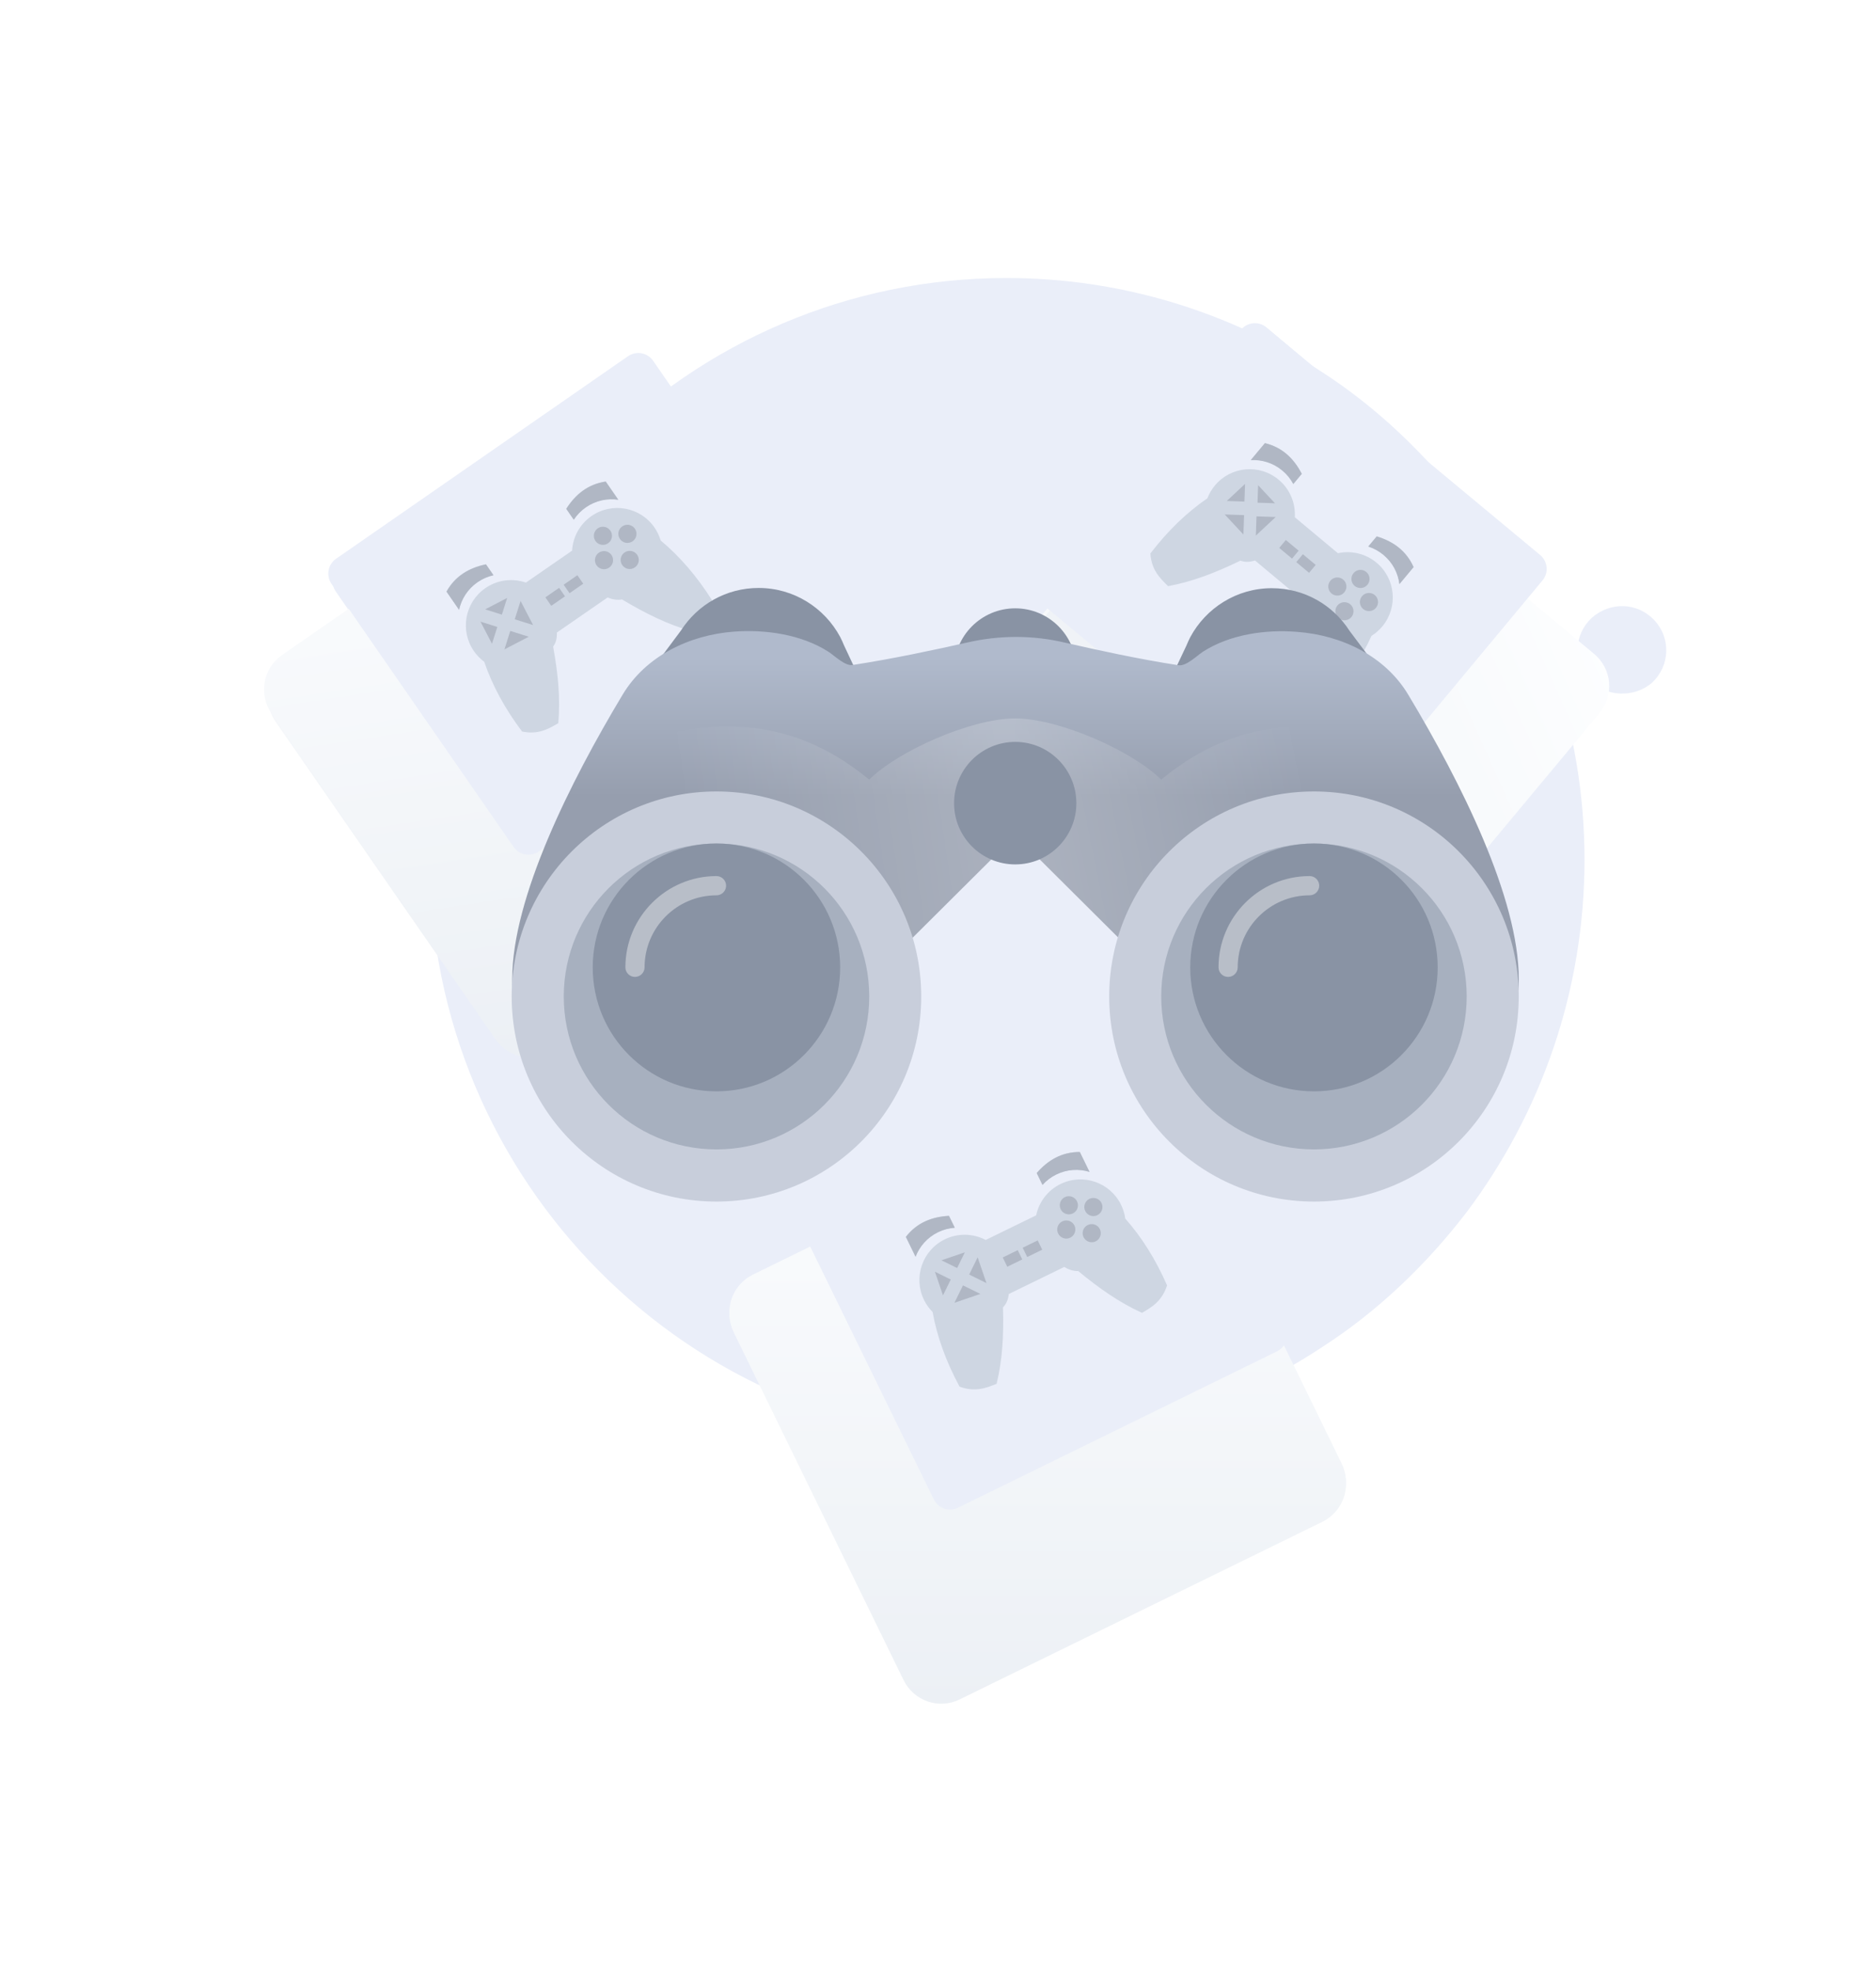 <svg width="161" height="169" viewBox="0 0 161 169" fill="none" xmlns="http://www.w3.org/2000/svg">
<g id="&#229;&#138;&#160;&#232;&#189;&#189;1">
<path id="Vector" d="M135.984 73.748C135.984 85.048 132.215 95.518 125.9 103.938C122.437 108.458 118.261 112.468 113.474 115.548C105.733 120.678 96.464 123.658 86.482 123.658C59.084 123.658 36.879 101.268 36.879 73.748C36.879 46.128 59.084 23.848 86.38 23.848C96.362 23.848 105.631 26.828 113.372 31.858C118.159 34.938 122.335 38.938 125.798 43.458C132.215 51.988 135.984 62.458 135.984 73.748Z" fill="#EAEEF9"/>
<path id="Vector_2" d="M141.788 58.558C143.316 57.118 143.418 54.758 141.992 53.218C140.566 51.678 138.223 51.568 136.594 53.008C135.066 54.448 134.964 56.808 136.39 58.348C137.816 59.788 140.26 59.888 141.788 58.558Z" fill="#EAEEF9"/>
<g id="Group" filter="url(#filter0_d_3386_42357)">
<path id="Vector_3" d="M76.035 59.292L47.577 79.062C45.931 80.202 43.688 79.812 42.535 78.162L23.645 50.902C22.514 49.262 22.904 47.012 24.55 45.862L53.01 26.082C54.656 24.952 56.898 25.342 58.05 26.992L76.962 54.242C78.093 55.892 77.681 58.152 76.035 59.292Z" fill="url(#paint0_linear_3386_42357)"/>
</g>
<path id="Vector_4" d="M71.631 56.296L46.609 73.686C45.91 74.176 44.941 73.996 44.449 73.296L28.83 50.756C28.337 50.056 28.522 49.086 29.221 48.596L54.243 31.206C54.943 30.706 55.91 30.896 56.404 31.596L72.022 54.136C72.516 54.836 72.331 55.806 71.631 56.296Z" fill="#EAEEF9"/>
<path id="Vector_5" d="M53.708 56.121L44.572 62.461L45.539 54.121L53.708 56.121Z" fill="#B0B7C4"/>
<path id="Vector_6" d="M61.258 50.855L48.109 60.005L49.508 47.995L61.258 50.855Z" fill="#CED6E2"/>
<path id="Vector_7" d="M41.918 53.382C43.077 53.382 44.016 52.432 44.016 51.272C44.016 50.112 43.077 49.172 41.918 49.172C40.758 49.172 39.819 50.112 39.819 51.272C39.819 52.432 40.758 53.382 41.918 53.382Z" fill="#B0B7C4"/>
<g id="Group_2" filter="url(#filter1_d_3386_42357)">
<path id="Vector_8" d="M110.501 76.121L84.06 53.701C82.537 52.411 82.352 50.121 83.627 48.601L105.048 23.281C106.345 21.751 108.629 21.571 110.152 22.851L136.593 45.261C138.116 46.561 138.301 48.841 137.025 50.371L115.604 75.691C114.308 77.211 112.024 77.401 110.501 76.121Z" fill="url(#paint1_linear_3386_42357)"/>
</g>
<path id="Vector_9" d="M112.254 71.084L89.001 51.394C88.343 50.834 88.261 49.864 88.816 49.204L106.513 28.274C107.068 27.614 108.035 27.534 108.694 28.094L131.946 47.784C132.604 48.344 132.687 49.314 132.131 49.974L114.435 70.904C113.879 71.564 112.912 71.644 112.254 71.084Z" fill="#EAEEF9"/>
<path id="Vector_10" d="M107.786 53.681L99.308 46.491L107.622 45.281L107.786 53.681Z" fill="#B0B7C4"/>
<path id="Vector_11" d="M114.825 59.642L102.602 49.282L114.557 47.552L114.825 59.642Z" fill="#CED6E2"/>
<path id="Vector_12" d="M109.432 43.168C110.592 43.168 111.531 42.228 111.531 41.068C111.531 39.908 110.592 38.958 109.432 38.958C108.273 38.958 107.334 39.908 107.334 41.068C107.334 42.228 108.273 43.168 109.432 43.168Z" fill="#B0B7C4"/>
<g id="Group_3" filter="url(#filter2_d_3386_42357)">
<path id="Vector_13" d="M113.484 119.377L82.371 134.617C80.581 135.507 78.421 134.767 77.536 132.957L62.967 103.167C62.082 101.367 62.823 99.207 64.634 98.327L95.747 83.077C97.537 82.197 99.697 82.937 100.582 84.747L115.151 114.558C116.015 116.328 115.274 118.487 113.484 119.377Z" fill="url(#paint2_linear_3386_42357)"/>
</g>
<path id="Vector_14" d="M109.575 115.771L82.208 129.191C81.446 129.561 80.5 129.251 80.129 128.461L68.071 103.831C67.701 103.061 68.009 102.121 68.791 101.751L96.159 88.331C96.92 87.961 97.867 88.271 98.237 89.061L110.296 113.691C110.666 114.461 110.357 115.381 109.575 115.771Z" fill="#EAEEF9"/>
<path id="Vector_15" d="M91.878 112.871L81.898 117.771L84.121 109.661L91.878 112.871Z" fill="#B0B7C4"/>
<path id="Vector_16" d="M100.152 108.809L85.769 115.879L88.979 104.199L100.152 108.809Z" fill="#CED6E2"/>
<path id="Vector_17" d="M80.974 108.399C82.132 108.399 83.073 107.459 83.073 106.299C83.073 105.139 82.132 104.199 80.974 104.199C79.814 104.199 78.874 105.139 78.874 106.299C78.874 107.459 79.814 108.399 80.974 108.399Z" fill="#B0B7C4"/>
<g id="Frame 164533">
<g id="Group_4" filter="url(#filter3_d_3386_42357)">
<path id="Vector_18" d="M113.493 119.538L82.375 134.768C80.585 135.658 78.425 134.917 77.54 133.107L62.981 103.312C62.096 101.512 62.838 99.352 64.65 98.473L95.767 83.233C97.558 82.353 99.718 83.094 100.602 84.904L115.161 114.719C116.025 116.489 115.283 118.649 113.493 119.538Z" fill="url(#paint3_linear_3386_42357)"/>
</g>
<path id="Vector_19" d="M109.585 115.922L82.213 129.333C81.451 129.703 80.505 129.393 80.134 128.603L68.084 103.969C67.715 103.199 68.023 102.259 68.805 101.889L96.177 88.478C96.939 88.108 97.885 88.419 98.255 89.209L110.306 113.842C110.676 114.613 110.367 115.533 109.585 115.922Z" fill="#EAEEF9"/>
<g id="PSP&#230;&#184;&#184;&#230;&#136;&#143;&#230;&#156;&#186; 1" clip-path="url(#clip0_3386_42357)">
<path id="Rectangle 23700" d="M79.648 108.983L80.777 107.876L84.142 106.791L88.406 105.268L90.664 103.054L93.141 101.289L95.355 103.547L95.102 106.452L85.895 110.386L81.401 112.578L79.648 108.983Z" fill="#B0B7C4"/>
<path id="Vector_20" d="M81.084 106.31C82.239 105.746 83.537 105.808 84.594 106.363L88.923 104.252C89.162 103.121 89.901 102.108 91.02 101.562C92.947 100.622 95.272 101.423 96.212 103.35C96.398 103.732 96.516 104.13 96.57 104.529C97.991 106.131 99.186 108.041 100.158 110.259C99.721 111.618 98.863 112.115 98.008 112.617C96.076 111.735 94.35 110.53 92.527 109.027C92.092 109.058 91.605 108.851 91.335 108.678L86.577 110.999C86.517 111.528 86.345 111.867 86.077 112.147C86.146 114.557 86.036 116.598 85.531 118.702C84.61 119.067 83.69 119.437 82.35 118.945C81.191 116.797 80.419 114.662 80.035 112.54C79.741 112.245 79.489 111.897 79.296 111.501C78.356 109.574 79.157 107.25 81.084 106.31ZM86.057 107.865L86.445 108.661L87.732 108.033L87.344 107.237L86.057 107.865ZM93.208 105.171C92.871 105.438 92.815 105.928 93.082 106.265C93.349 106.602 93.839 106.659 94.176 106.392C94.513 106.125 94.57 105.635 94.303 105.297C94.036 104.96 93.546 104.904 93.208 105.171ZM91.025 104.857C90.688 105.124 90.632 105.614 90.899 105.951C91.166 106.288 91.656 106.345 91.993 106.078C92.33 105.811 92.387 105.321 92.12 104.983C91.853 104.646 91.362 104.59 91.025 104.857ZM91.246 102.778C90.909 103.046 90.852 103.536 91.119 103.873C91.386 104.21 91.877 104.267 92.214 104C92.551 103.732 92.608 103.243 92.34 102.905C92.073 102.568 91.583 102.511 91.246 102.778ZM93.35 102.927C93.013 103.194 92.956 103.684 93.224 104.021C93.491 104.359 93.981 104.415 94.318 104.148C94.655 103.88 94.712 103.391 94.445 103.053C94.177 102.716 93.688 102.66 93.35 102.927ZM83.903 107.85L83.176 109.331L84.657 110.059L83.903 107.85ZM84.137 110.993L82.644 110.259L81.909 111.753L84.137 110.993ZM80.928 111.117L81.596 109.757L80.236 109.088L80.928 111.117ZM80.794 108.109L82.142 108.771L82.804 107.424L80.794 108.109ZM87.769 107.03L88.157 107.826L89.444 107.198L89.056 106.402L87.769 107.03ZM92.669 98.815C91.139 98.81 89.948 99.498 88.968 100.62L89.466 101.641C89.791 101.278 90.19 100.969 90.656 100.742C91.579 100.292 92.592 100.241 93.501 100.521L92.669 98.815ZM77.739 106.096L78.572 107.803C78.91 106.914 79.575 106.147 80.497 105.697C80.963 105.47 81.451 105.345 81.938 105.312L81.44 104.291C79.953 104.373 78.677 104.888 77.739 106.096Z" fill="#CED6E2"/>
<g id="Vector_21">
<path d="M88.972 100.624C89.951 99.502 91.143 98.813 92.672 98.819L93.505 100.525C92.596 100.245 91.582 100.296 90.66 100.746C90.194 100.973 89.794 101.281 89.469 101.644L88.972 100.624Z" fill="#B0B7C4"/>
<path d="M78.575 107.807L77.743 106.1C78.681 104.891 79.957 104.376 81.444 104.295L81.942 105.316C81.455 105.348 80.966 105.474 80.501 105.701C79.578 106.151 78.914 106.918 78.575 107.807Z" fill="#B0B7C4"/>
</g>
</g>
</g>
<g id="Frame 164534">
<g id="Group_5" filter="url(#filter4_d_3386_42357)">
<path id="Vector_22" d="M75.683 58.661L47.206 78.393C45.569 79.541 43.323 79.133 42.176 77.476L23.307 50.206C22.162 48.559 22.571 46.313 24.229 45.171L52.705 25.43C54.343 24.291 56.589 24.699 57.736 26.356L76.608 53.646C77.728 55.266 77.319 57.513 75.683 58.661Z" fill="url(#paint4_linear_3386_42357)"/>
</g>
<path id="Vector_23" d="M71.276 55.674L46.23 73.044C45.532 73.524 44.55 73.359 44.065 72.634L28.451 50.09C27.97 49.384 28.133 48.408 28.851 47.925L53.898 30.555C54.595 30.075 55.578 30.239 56.062 30.965L71.677 53.509C72.158 54.215 71.99 55.171 71.276 55.674Z" fill="#EAEEF9"/>
<g id="PSP&#230;&#184;&#184;&#230;&#136;&#143;&#230;&#156;&#186; 1_2" clip-path="url(#clip1_3386_42357)">
<path id="Rectangle 23700_2" d="M40.638 53.31L41.588 52.046L44.752 50.468L48.738 48.322L50.638 45.794L52.822 43.677L55.35 45.577L55.537 48.486L47.025 53.759L42.911 56.601L40.638 53.31Z" fill="#B0B7C4"/>
<path id="Vector_24" d="M41.656 50.449C42.714 49.718 44.006 49.584 45.134 49.974L49.097 47.236C49.163 46.083 49.742 44.97 50.767 44.263C52.531 43.044 54.949 43.486 56.168 45.25C56.409 45.6 56.586 45.975 56.699 46.362C58.344 47.732 59.813 49.441 61.107 51.488C60.879 52.897 60.106 53.517 59.336 54.142C57.294 53.561 55.405 52.628 53.377 51.417C52.952 51.513 52.439 51.38 52.147 51.25L47.791 54.259C47.812 54.792 47.692 55.153 47.47 55.47C47.9 57.842 48.098 59.876 47.915 62.032C47.058 62.532 46.205 63.035 44.806 62.75C43.337 60.801 42.254 58.806 41.555 56.766C41.22 56.518 40.919 56.212 40.669 55.85C39.45 54.085 39.892 51.667 41.656 50.449ZM46.806 51.239L47.309 51.968L48.488 51.154L47.985 50.425L46.806 51.239ZM53.472 47.502C53.179 47.816 53.197 48.309 53.511 48.602C53.827 48.896 54.319 48.878 54.612 48.563C54.906 48.248 54.888 47.755 54.573 47.462C54.258 47.169 53.765 47.187 53.472 47.502ZM51.267 47.519C50.973 47.834 50.991 48.327 51.306 48.62C51.621 48.913 52.114 48.895 52.407 48.581C52.7 48.266 52.683 47.773 52.368 47.48C52.053 47.187 51.56 47.204 51.267 47.519ZM51.172 45.431C50.879 45.746 50.897 46.239 51.212 46.532C51.526 46.825 52.02 46.808 52.313 46.493C52.606 46.178 52.588 45.685 52.274 45.392C51.959 45.099 51.465 45.116 51.172 45.431ZM53.275 45.262C52.982 45.576 53 46.069 53.315 46.363C53.629 46.656 54.123 46.638 54.416 46.324C54.709 46.008 54.691 45.516 54.376 45.222C54.061 44.929 53.569 44.947 53.275 45.262ZM44.675 51.548L44.178 53.121L45.752 53.619L44.675 51.548ZM45.378 54.62L43.791 54.119L43.29 55.706L45.378 54.62ZM42.224 55.224L42.68 53.78L41.235 53.323L42.224 55.224ZM41.64 52.271L43.072 52.724L43.524 51.292L41.64 52.271ZM48.373 50.157L48.877 50.885L50.055 50.071L49.552 49.343L48.373 50.157ZM51.984 41.299C50.471 41.523 49.396 42.383 48.596 43.639L49.241 44.574C49.508 44.166 49.857 43.801 50.283 43.506C51.128 42.923 52.122 42.721 53.063 42.861L51.984 41.299ZM38.318 50.74L39.397 52.302C39.598 51.373 40.139 50.514 40.984 49.931C41.41 49.637 41.875 49.44 42.351 49.334L41.705 48.4C40.247 48.703 39.063 49.404 38.318 50.74Z" fill="#CED6E2"/>
<g id="Vector_25">
<path d="M48.597 43.651C49.397 42.394 50.471 41.535 51.985 41.31L53.064 42.872C52.123 42.732 51.129 42.934 50.284 43.518C49.858 43.812 49.509 44.177 49.242 44.585L48.597 43.651Z" fill="#B0B7C4"/>
<path d="M39.398 52.314L38.319 50.752C39.064 49.416 40.248 48.715 41.706 48.411L42.352 49.346C41.876 49.451 41.411 49.648 40.985 49.943C40.14 50.526 39.599 51.384 39.398 52.314Z" fill="#B0B7C4"/>
</g>
</g>
</g>
<g id="Frame 164535">
<g id="Group_6" filter="url(#filter5_d_3386_42357)">
<path id="Vector_26" d="M110.945 76.129L84.304 53.982C82.759 52.713 82.55 50.439 83.839 48.891L105.054 23.403C106.334 21.859 108.608 21.651 110.153 22.943L136.803 45.086C138.339 46.359 138.548 48.633 137.259 50.181L116.025 75.677C114.764 77.19 112.49 77.398 110.945 76.129Z" fill="url(#paint5_linear_3386_42357)"/>
</g>
<path id="Vector_27" d="M112.637 71.083L89.189 51.608C88.54 51.065 88.436 50.075 89.004 49.413L106.54 28.328C107.091 27.676 108.074 27.572 108.732 28.134L132.18 47.61C132.829 48.153 132.934 49.143 132.365 49.804L114.83 70.889C114.279 71.542 113.313 71.637 112.637 71.083Z" fill="#EAEEF9"/>
<g id="PSP&#230;&#184;&#184;&#230;&#136;&#143;&#230;&#156;&#186; 1_3" clip-path="url(#clip2_3386_42357)">
<path id="Rectangle 23700_3" d="M106.704 40.931L108.176 41.508L110.544 44.133L113.681 47.398L116.625 48.551L119.25 50.088L118.097 53.033L115.344 53.992L107.983 47.205L104.143 44.004L106.704 40.931Z" fill="#B0B7C4"/>
<path id="Vector_28" d="M109.733 41.147C110.72 41.97 111.195 43.179 111.122 44.37L114.822 47.455C115.951 47.209 117.178 47.469 118.134 48.266C119.781 49.639 120.003 52.087 118.63 53.734C118.358 54.06 118.044 54.331 117.702 54.544C116.822 56.496 115.57 58.37 113.944 60.164C112.525 60.322 111.721 59.744 110.913 59.17C110.925 57.046 111.318 54.977 111.942 52.699C111.735 52.315 111.725 51.785 111.772 51.468L107.706 48.078C107.198 48.241 106.819 48.223 106.453 48.093C104.283 49.143 102.377 49.879 100.25 50.281C99.54 49.589 98.826 48.902 98.726 47.478C100.21 45.541 101.842 43.962 103.62 42.742C103.769 42.353 103.983 41.981 104.265 41.643C105.638 39.996 108.086 39.774 109.733 41.147ZM110.351 46.32L109.785 47L110.885 47.917L111.452 47.237L110.351 46.32ZM115.739 51.741C115.357 51.543 114.887 51.692 114.689 52.073C114.491 52.456 114.64 52.925 115.021 53.124C115.403 53.322 115.874 53.173 116.072 52.791C116.27 52.409 116.121 51.939 115.739 51.741ZM115.131 49.621C114.749 49.422 114.279 49.572 114.081 49.953C113.883 50.335 114.032 50.806 114.414 51.004C114.795 51.202 115.266 51.053 115.464 50.671C115.662 50.289 115.513 49.818 115.131 49.621ZM117.117 48.97C116.735 48.772 116.265 48.921 116.067 49.303C115.869 49.685 116.018 50.155 116.4 50.353C116.782 50.551 117.252 50.402 117.45 50.02C117.648 49.639 117.499 49.168 117.117 48.97ZM117.844 50.951C117.462 50.753 116.992 50.902 116.794 51.284C116.596 51.666 116.745 52.136 117.127 52.334C117.509 52.532 117.979 52.383 118.177 52.001C118.375 51.619 118.226 51.149 117.844 50.951ZM109.483 44.35L107.834 44.293L107.777 45.942L109.483 44.35ZM106.711 45.85L106.769 44.187L105.106 44.13L106.711 45.85ZM105.284 42.973L106.798 43.026L106.851 41.511L105.284 42.973ZM107.973 41.62L107.921 43.12L109.421 43.172L107.973 41.62ZM111.814 47.54L111.248 48.22L112.348 49.137L112.914 48.457L111.814 47.54ZM121.316 48.644C120.694 47.247 119.578 46.442 118.153 46.008L117.426 46.88C117.89 47.028 118.335 47.266 118.733 47.598C119.522 48.255 119.983 49.158 120.1 50.103L121.316 48.644ZM108.557 38.008L107.342 39.467C108.291 39.412 109.263 39.703 110.051 40.36C110.449 40.692 110.764 41.087 110.993 41.517L111.72 40.645C111.037 39.321 110.044 38.368 108.557 38.008Z" fill="#CED6E2"/>
<g id="Vector_29">
<path d="M118.152 46.011C119.577 46.445 120.693 47.25 121.315 48.647L120.099 50.105C119.982 49.161 119.521 48.258 118.732 47.601C118.334 47.269 117.889 47.031 117.425 46.883L118.152 46.011Z" fill="#B0B7C4"/>
<path d="M107.341 39.469L108.556 38.011C110.043 38.371 111.036 39.324 111.719 40.648L110.992 41.52C110.763 41.09 110.448 40.695 110.05 40.363C109.262 39.706 108.29 39.414 107.341 39.469Z" fill="#B0B7C4"/>
</g>
</g>
</g>
<g id="Group 1000004098">
<path id="Vector_30" d="M87.127 62.691C90.025 62.691 92.374 60.332 92.374 57.432C92.374 54.532 90.025 52.182 87.127 52.182C84.229 52.182 81.879 54.532 81.879 57.432C81.879 60.332 84.229 62.691 87.127 62.691Z" fill="#8993A4"/>
<path id="Vector_31" d="M73.606 57.855L72.433 55.355C72.331 55.115 72.228 54.865 72.104 54.636C70.767 52.145 68.133 50.435 65.108 50.435C62.309 50.435 59.861 51.875 58.441 54.085L56.136 57.175L57.227 57.455C57.186 57.765 57.165 58.096 57.165 58.406C57.165 62.795 60.725 66.356 65.108 66.356C69.491 66.356 73.051 62.795 73.051 58.406C73.051 58.266 73.051 58.115 73.03 57.975L73.606 57.855Z" fill="#8993A4"/>
<path id="Vector_32" d="M100.648 57.855L101.821 55.375C101.924 55.135 102.027 54.885 102.15 54.655C103.488 52.165 106.121 50.455 109.146 50.455C111.945 50.455 114.393 51.895 115.813 54.105L118.118 57.175L117.027 57.455C117.068 57.765 117.089 58.095 117.089 58.405C117.089 62.795 113.529 66.355 109.146 66.355C104.763 66.355 101.203 62.795 101.203 58.405C101.203 58.265 101.203 58.115 101.224 57.975L100.648 57.855Z" fill="#8993A4"/>
<path id="Vector_33" d="M130.342 83.974C130.342 87.004 129.395 84.654 129.395 84.654L122.276 73.814L101.143 80.034L96.842 81.294L87.15 71.654L77.458 81.294L52.025 73.814L44.905 84.654C44.905 84.654 43.959 86.974 43.959 83.974C43.959 77.004 48.959 67.034 53.424 59.604C55.42 56.264 59.165 54.474 62.951 54.184C65.668 53.974 68.754 54.414 71.079 55.894C71.573 56.204 72.52 57.154 73.158 57.044C76.635 56.514 80.298 55.724 83.014 55.114C85.792 54.474 88.673 54.474 91.43 55.134C94.105 55.744 97.686 56.534 101.143 57.064C101.781 57.174 102.727 56.244 103.221 55.914C105.546 54.414 108.633 53.974 111.349 54.204C115.135 54.494 118.88 56.264 120.876 59.624C125.342 67.054 130.342 77.004 130.342 83.974Z" fill="url(#paint6_linear_3386_42357)"/>
<path id="Vector_34" opacity="0.2" d="M115.831 70.497L101.118 80.057L96.817 81.317L87.126 71.677V61.627C90.891 61.627 97.168 64.407 99.657 66.877C103.073 64.057 108.217 61.277 115.831 62.697C123.444 64.097 115.831 70.497 115.831 70.497Z" fill="url(#paint7_linear_3386_42357)"/>
<path id="Vector_35" opacity="0.2" d="M58.421 70.497L73.133 80.057L77.434 81.317L87.126 71.677V61.627C83.36 61.627 77.084 64.407 74.594 66.877C71.178 64.057 66.034 61.277 58.421 62.697C50.807 64.097 58.421 70.497 58.421 70.497Z" fill="url(#paint8_linear_3386_42357)"/>
<path id="Vector_36" d="M87.127 74.149C90.025 74.149 92.374 71.799 92.374 68.899C92.374 65.999 90.025 63.639 87.127 63.639C84.229 63.639 81.879 65.999 81.879 68.899C81.879 71.799 84.229 74.149 87.127 74.149Z" fill="#8993A4"/>
<path id="Vector_37" d="M61.487 103.07C71.193 103.07 79.06 95.2 79.06 85.48C79.06 75.76 71.193 67.89 61.487 67.89C51.782 67.89 43.914 75.76 43.914 85.48C43.914 95.2 51.782 103.07 61.487 103.07Z" fill="#C8CEDB"/>
<path id="Vector_38" d="M61.49 98.597C68.73 98.597 74.598 92.727 74.598 85.477C74.598 78.227 68.73 72.357 61.49 72.357C54.251 72.357 48.383 78.227 48.383 85.477C48.383 92.727 54.251 98.597 61.49 98.597Z" fill="#A7B0BF"/>
<path id="Vector_39" d="M61.486 93.615C67.35 93.615 72.104 88.856 72.104 82.986C72.104 77.115 67.35 72.356 61.486 72.356C55.622 72.356 50.868 77.115 50.868 82.986C50.868 88.856 55.622 93.615 61.486 93.615Z" fill="#8993A4"/>
<path id="Vector_40" opacity="0.4" d="M54.494 83.8C54.041 83.8 53.671 83.43 53.671 82.98C53.671 78.65 57.19 75.15 61.49 75.15C61.943 75.15 62.314 75.52 62.314 75.97C62.314 76.43 61.943 76.8 61.49 76.8C58.075 76.8 55.317 79.58 55.317 82.98C55.317 83.43 54.947 83.8 54.494 83.8Z" fill="white"/>
<path id="Vector_41" d="M112.766 103.07C122.471 103.07 130.339 95.2 130.339 85.48C130.339 75.76 122.471 67.89 112.766 67.89C103.061 67.89 95.193 75.76 95.193 85.48C95.193 95.2 103.061 103.07 112.766 103.07Z" fill="#C8CEDB"/>
<path id="Vector_42" d="M112.765 98.596C120.004 98.596 125.872 92.725 125.872 85.475C125.872 78.225 120.004 72.356 112.765 72.356C105.526 72.356 99.657 78.225 99.657 85.475C99.657 92.725 105.526 98.596 112.765 98.596Z" fill="#A7B0BF"/>
<path id="Vector_43" d="M112.765 93.615C118.629 93.615 123.383 88.856 123.383 82.986C123.383 77.115 118.629 72.356 112.765 72.356C106.901 72.356 102.147 77.115 102.147 82.986C102.147 88.856 106.901 93.615 112.765 93.615Z" fill="#8993A4"/>
<path id="Vector_44" opacity="0.4" d="M113.216 75.97C113.216 75.52 112.846 75.15 112.393 75.15C108.072 75.15 104.574 78.67 104.574 82.98C104.574 83.43 104.944 83.8 105.397 83.8C105.85 83.8 106.22 83.43 106.22 82.98C106.22 79.56 108.998 76.8 112.393 76.8C112.846 76.8 113.216 76.43 113.216 75.97Z" fill="white"/>
</g>
</g>
<defs>
<filter id="filter0_d_3386_42357" x="1" y="14.438" width="98.6" height="98.276" filterUnits="userSpaceOnUse" color-interpolation-filters="sRGB">
<feFlood flood-opacity="0" result="BackgroundImageFix"/>
<feColorMatrix in="SourceAlpha" type="matrix" values="0 0 0 0 0 0 0 0 0 0 0 0 0 0 0 0 0 0 127 0" result="hardAlpha"/>
<feOffset dy="11"/>
<feGaussianBlur stdDeviation="11"/>
<feColorMatrix type="matrix" values="0 0 0 0 0.398 0 0 0 0 0.477 0 0 0 0 0.575 0 0 0 0.27 0"/>
<feBlend mode="normal" in2="BackgroundImageFix" result="effect1_dropShadow_3386_42357"/>
<feBlend mode="normal" in="SourceGraphic" in2="effect1_dropShadow_3386_42357" result="shape"/>
</filter>
<filter id="filter1_d_3386_42357" x="60.782" y="11" width="99.09" height="98.969" filterUnits="userSpaceOnUse" color-interpolation-filters="sRGB">
<feFlood flood-opacity="0" result="BackgroundImageFix"/>
<feColorMatrix in="SourceAlpha" type="matrix" values="0 0 0 0 0 0 0 0 0 0 0 0 0 0 0 0 0 0 127 0" result="hardAlpha"/>
<feOffset dy="11"/>
<feGaussianBlur stdDeviation="11"/>
<feColorMatrix type="matrix" values="0 0 0 0 0.398 0 0 0 0 0.477 0 0 0 0 0.575 0 0 0 0.27 0"/>
<feBlend mode="normal" in2="BackgroundImageFix" result="effect1_dropShadow_3386_42357"/>
<feBlend mode="normal" in="SourceGraphic" in2="effect1_dropShadow_3386_42357" result="shape"/>
</filter>
<filter id="filter2_d_3386_42357" x="40.594" y="71.707" width="96.918" height="96.287" filterUnits="userSpaceOnUse" color-interpolation-filters="sRGB">
<feFlood flood-opacity="0" result="BackgroundImageFix"/>
<feColorMatrix in="SourceAlpha" type="matrix" values="0 0 0 0 0 0 0 0 0 0 0 0 0 0 0 0 0 0 127 0" result="hardAlpha"/>
<feOffset dy="11"/>
<feGaussianBlur stdDeviation="11"/>
<feColorMatrix type="matrix" values="0 0 0 0 0.398 0 0 0 0 0.477 0 0 0 0 0.575 0 0 0 0.27 0"/>
<feBlend mode="normal" in2="BackgroundImageFix" result="effect1_dropShadow_3386_42357"/>
<feBlend mode="normal" in="SourceGraphic" in2="effect1_dropShadow_3386_42357" result="shape"/>
</filter>
<filter id="filter3_d_3386_42357" x="40.608" y="71.863" width="96.914" height="96.281" filterUnits="userSpaceOnUse" color-interpolation-filters="sRGB">
<feFlood flood-opacity="0" result="BackgroundImageFix"/>
<feColorMatrix in="SourceAlpha" type="matrix" values="0 0 0 0 0 0 0 0 0 0 0 0 0 0 0 0 0 0 127 0" result="hardAlpha"/>
<feOffset dy="11"/>
<feGaussianBlur stdDeviation="11"/>
<feColorMatrix type="matrix" values="0 0 0 0 0.398 0 0 0 0 0.477 0 0 0 0 0.575 0 0 0 0.27 0"/>
<feBlend mode="normal" in2="BackgroundImageFix" result="effect1_dropShadow_3386_42357"/>
<feBlend mode="normal" in="SourceGraphic" in2="effect1_dropShadow_3386_42357" result="shape"/>
</filter>
<filter id="filter4_d_3386_42357" x="0.658" y="13.785" width="98.582" height="98.259" filterUnits="userSpaceOnUse" color-interpolation-filters="sRGB">
<feFlood flood-opacity="0" result="BackgroundImageFix"/>
<feColorMatrix in="SourceAlpha" type="matrix" values="0 0 0 0 0 0 0 0 0 0 0 0 0 0 0 0 0 0 127 0" result="hardAlpha"/>
<feOffset dy="11"/>
<feGaussianBlur stdDeviation="11"/>
<feColorMatrix type="matrix" values="0 0 0 0 0.398 0 0 0 0 0.477 0 0 0 0 0.575 0 0 0 0.27 0"/>
<feBlend mode="normal" in2="BackgroundImageFix" result="effect1_dropShadow_3386_42357"/>
<feBlend mode="normal" in="SourceGraphic" in2="effect1_dropShadow_3386_42357" result="shape"/>
</filter>
<filter id="filter5_d_3386_42357" x="60.994" y="11.095" width="99.111" height="98.866" filterUnits="userSpaceOnUse" color-interpolation-filters="sRGB">
<feFlood flood-opacity="0" result="BackgroundImageFix"/>
<feColorMatrix in="SourceAlpha" type="matrix" values="0 0 0 0 0 0 0 0 0 0 0 0 0 0 0 0 0 0 127 0" result="hardAlpha"/>
<feOffset dy="11"/>
<feGaussianBlur stdDeviation="11"/>
<feColorMatrix type="matrix" values="0 0 0 0 0.398 0 0 0 0 0.477 0 0 0 0 0.575 0 0 0 0.27 0"/>
<feBlend mode="normal" in2="BackgroundImageFix" result="effect1_dropShadow_3386_42357"/>
<feBlend mode="normal" in="SourceGraphic" in2="effect1_dropShadow_3386_42357" result="shape"/>
</filter>
<linearGradient id="paint0_linear_3386_42357" x1="50.282" y1="24.182" x2="50.282" y2="80.302" gradientUnits="userSpaceOnUse">
<stop stop-color="#FDFEFF"/>
<stop offset="0.996" stop-color="#ECF0F5"/>
</linearGradient>
<linearGradient id="paint1_linear_3386_42357" x1="110.308" y1="20.731" x2="110.308" y2="77.561" gradientUnits="userSpaceOnUse">
<stop stop-color="#FDFEFF"/>
<stop offset="0.996" stop-color="#ECF0F5"/>
</linearGradient>
<linearGradient id="paint2_linear_3386_42357" x1="89.035" y1="81.497" x2="89.035" y2="135.557" gradientUnits="userSpaceOnUse">
<stop stop-color="#FDFEFF"/>
<stop offset="0.996" stop-color="#ECF0F5"/>
</linearGradient>
<linearGradient id="paint3_linear_3386_42357" x1="89.056" y1="81.65" x2="89.038" y2="135.711" gradientUnits="userSpaceOnUse">
<stop stop-color="#FDFEFF"/>
<stop offset="0.996" stop-color="#ECF0F5"/>
</linearGradient>
<linearGradient id="paint4_linear_3386_42357" x1="45.832" y1="24.874" x2="53.935" y2="78.323" gradientUnits="userSpaceOnUse">
<stop stop-color="#FDFEFF"/>
<stop offset="0.996" stop-color="#ECF0F5"/>
</linearGradient>
<linearGradient id="paint5_linear_3386_42357" x1="135.497" y1="38.316" x2="86.174" y2="60.446" gradientUnits="userSpaceOnUse">
<stop stop-color="#FDFEFF"/>
<stop offset="0.996" stop-color="#ECF0F5"/>
</linearGradient>
<linearGradient id="paint6_linear_3386_42357" x1="87.15" y1="56.444" x2="87.15" y2="68.304" gradientUnits="userSpaceOnUse">
<stop stop-color="#B0BACC"/>
<stop offset="1" stop-color="#969EAE"/>
</linearGradient>
<linearGradient id="paint7_linear_3386_42357" x1="112.561" y1="68.067" x2="88.639" y2="72.937" gradientUnits="userSpaceOnUse">
<stop offset="0.003" stop-color="white" stop-opacity="0"/>
<stop offset="1" stop-color="white"/>
</linearGradient>
<linearGradient id="paint8_linear_3386_42357" x1="57.965" y1="68.067" x2="85.661" y2="63.947" gradientUnits="userSpaceOnUse">
<stop offset="0.003" stop-color="white" stop-opacity="0"/>
<stop offset="1" stop-color="white"/>
</linearGradient>
<clipPath id="clip0_3386_42357">
<rect width="20" height="15.341" fill="white" transform="translate(76.098 106.257) rotate(-26)"/>
</clipPath>
<clipPath id="clip1_3386_42357">
<rect width="20" height="15.341" fill="white" transform="translate(36.719 51.152) rotate(-34.639)"/>
</clipPath>
<clipPath id="clip2_3386_42357">
<rect width="20" height="15.341" fill="white" transform="translate(107.729 36.582) rotate(39.816)"/>
</clipPath>
</defs>
</svg>
